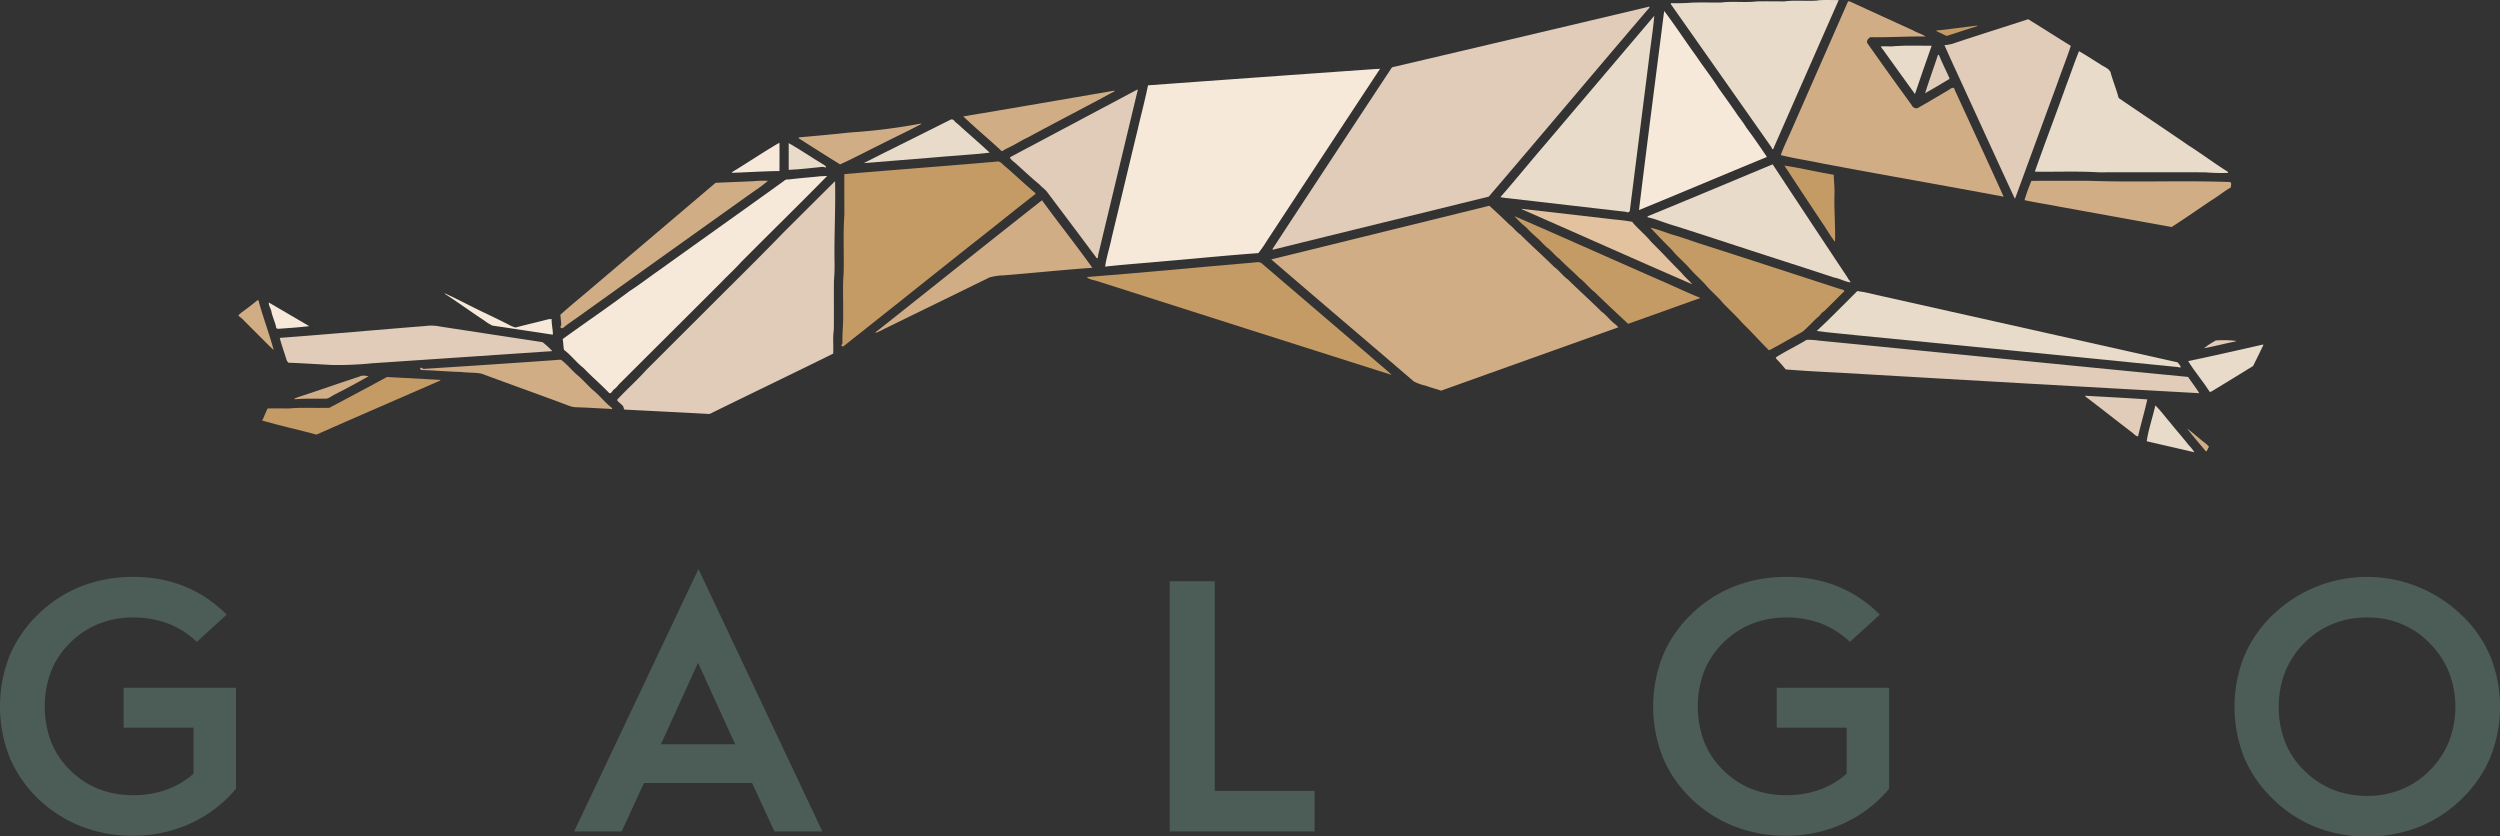 <svg xmlns="http://www.w3.org/2000/svg" width="253.439" height="84.795">
    <rect width="100%" height="100%" fill="#333333" stroke="none"/>
    <defs>
        <style>
            .cls-1{fill:#4c5d58}.cls-2{fill:#e8dbca}.cls-2,.cls-3,.cls-4,.cls-5,.cls-6{fill-rule:evenodd}.cls-3{fill:#d1ad85}.cls-4{fill:#e0ccb8}.cls-5{fill:#f7e9d9}.cls-6{fill:#c59b65}
        </style>
    </defs>
    <g id="Grupo_3371" data-name="Grupo 3371" transform="translate(-712.121 -331.225)">
        <path id="Trazado_4963" data-name="Trazado 4963" class="cls-1" d="M725.641 440.324a14.3 14.3 0 0 0-5.231.933 13.285 13.285 0 0 0-4.38 2.816 12.728 12.728 0 0 0-2.93 4.227 14.065 14.065 0 0 0 0 10.318 12.7 12.7 0 0 0 2.929 4.231 13.425 13.425 0 0 0 4.38 2.785 14.411 14.411 0 0 0 5.231.928 13.987 13.987 0 0 0 4.02-.583 13.3 13.3 0 0 0 3.536-1.641 12.8 12.8 0 0 0 2.848-2.546v-10.226h-11.392v4.041h7.09v4.66a8.434 8.434 0 0 1-2.764 1.636 9.891 9.891 0 0 1-3.336.547 9.6 9.6 0 0 1-3.532-.632 8.574 8.574 0 0 1-2.9-1.919 8.411 8.411 0 0 1-1.922-2.891 10.253 10.253 0 0 1 0-7.1 8.456 8.456 0 0 1 1.922-2.891 8.751 8.751 0 0 1 2.9-1.932 9.538 9.538 0 0 1 3.532-.65 9.872 9.872 0 0 1 3.541.624 8.749 8.749 0 0 1 2.888 1.852l3.026-2.763a12.762 12.762 0 0 0-4.273-2.869 13.688 13.688 0 0 0-5.182-.955" transform="translate(0 -50.613)"/>
        <path id="Trazado_4964" data-name="Trazado 4964" class="cls-1" d="m818.152 465.534 2.263-4.912h10.96l2.263 4.912h4.862l-12.566-26.6-12.6 26.6zm7.742-17.1 3.763 8.263h-7.525z" transform="translate(-43.01 -50.022)"/>
        <path id="Trazado_4965" data-name="Trazado 4965" class="cls-1" d="M933.024 466.449v-4.111h-10.117v-21.252h-4.566v25.362z" transform="translate(-87.637 -50.937)"/>
        <path id="Trazado_4966" data-name="Trazado 4966" class="cls-1" d="M1017.076 440.324a14.29 14.29 0 0 0-5.227.933 13.216 13.216 0 0 0-4.379 2.816 12.607 12.607 0 0 0-2.928 4.226 14.057 14.057 0 0 0 0 10.318 12.579 12.579 0 0 0 2.928 4.231 13.355 13.355 0 0 0 4.379 2.785 14.4 14.4 0 0 0 5.227.928 14.016 14.016 0 0 0 4.025-.583 13.255 13.255 0 0 0 3.532-1.641 12.705 12.705 0 0 0 2.852-2.546v-10.225h-11.394v4.041h7.086v4.66a8.431 8.431 0 0 1-2.76 1.636 9.926 9.926 0 0 1-3.341.547 9.639 9.639 0 0 1-3.532-.632 8.559 8.559 0 0 1-2.9-1.919 8.427 8.427 0 0 1-1.922-2.891 10.184 10.184 0 0 1 0-7.1 8.472 8.472 0 0 1 1.922-2.891 8.735 8.735 0 0 1 2.9-1.932 9.573 9.573 0 0 1 3.532-.65 9.911 9.911 0 0 1 3.546.624 8.775 8.775 0 0 1 2.884 1.852l3.03-2.763a12.782 12.782 0 0 0-4.278-2.869 13.688 13.688 0 0 0-5.183-.955" transform="translate(-123.851 -50.613)"/>
        <path id="Trazado_4967" data-name="Trazado 4967" class="cls-1" d="M1119.482 466.633a14.108 14.108 0 0 0 5.227-.951 13.194 13.194 0 0 0 4.344-2.834 12.608 12.608 0 0 0 2.928-4.227 13.852 13.852 0 0 0 0-10.252 12.542 12.542 0 0 0-2.959-4.222 13.794 13.794 0 0 0-19.066 0 12.578 12.578 0 0 0-2.929 4.222 13.891 13.891 0 0 0 0 10.252 12.6 12.6 0 0 0 2.929 4.227 13.2 13.2 0 0 0 4.325 2.834 13.96 13.96 0 0 0 5.205.951m-8.95-13.135a9.567 9.567 0 0 1 .635-3.523 8.7 8.7 0 0 1 1.926-2.918 8.469 8.469 0 0 1 2.892-1.963 9.151 9.151 0 0 1 3.5-.659 8.571 8.571 0 0 1 6.359 2.622 8.945 8.945 0 0 1 1.939 2.918 9.824 9.824 0 0 1 0 7.042 8.9 8.9 0 0 1-1.939 2.918 8.752 8.752 0 0 1-2.88 1.937 9.107 9.107 0 0 1-3.479.649 9.246 9.246 0 0 1-3.5-.649 8.651 8.651 0 0 1-2.892-1.937 8.393 8.393 0 0 1-1.926-2.891 9.625 9.625 0 0 1-.635-3.546" transform="translate(-167.403 -50.613)"/>
        <g id="Grupo_3372" data-name="Grupo 3372" transform="translate(0 10)">
            <path id="Trazado_4986" data-name="Trazado 4986" class="cls-2" d="M1021.553 321.265c.708-.075 1.426-.018 2.138-.035q-3.273 7.432-6.544 14.876c-.043.145-.144.434-.267.057q-5.057-7.2-10.126-14.4a.447.447 0 0 1-.093-.219 21.121 21.121 0 0 0 2.3-.061c.928-.013 1.857 0 2.79 0 1.206-.158 2.437.03 3.652-.118.929-.018 1.857 0 2.785 0 1.118-.144 2.244 0 3.367-.087" transform="translate(-125.17)"/>
            <path id="Trazado_4987" data-name="Trazado 4987" class="cls-3" d="M1032.887 321.457a.5.5 0 0 1 .29.066q3.154 1.446 6.318 2.89c.4.232.872.351 1.255.609-1.862-.026-3.718.1-5.585.07-.233.083-.484.426-.29.658a435.426 435.426 0 0 0 4.436 6.191c.093.241.431.469.681.307 1-.557 1.981-1.158 2.971-1.732.243-.122.647-.561.744-.057 1.654 3.6 3.317 7.195 4.95 10.8-6.117-1.149-12.251-2.206-18.368-3.363-1.408-.3-2.833-.509-4.228-.85.3-.855.713-1.666 1.073-2.5q2.878-6.544 5.752-13.092" transform="translate(-133.414 -.096)"/>
            <path id="Trazado_4988" data-name="Trazado 4988" class="cls-4" d="M974.5 322.431c.18-.1.228.088.062.18-5.413 6.331-10.773 12.723-16.186 19.046-7.248 1.789-14.5 3.551-21.751 5.349-.093.026-.234.057-.146-.083q5.993-9.141 12.013-18.265a.334.334 0 0 1 .282-.158q12.865-3.018 25.726-6.068" transform="translate(-95.33 -.5)"/>
            <path id="Trazado_4989" data-name="Trazado 4989" class="cls-5" d="M1003.62 323.154c1.14 1.5 2.17 3.1 3.283 4.621.714 1.074 1.518 2.083 2.209 3.17.677.956 1.369 1.894 2.016 2.867a11.456 11.456 0 0 1 .84 1.2c.717.938 1.373 1.925 2.042 2.9.022.092-.118.1-.176.127-4.264 1.754-8.5 3.556-12.766 5.3.818-6.735 1.7-13.46 2.552-20.186" transform="translate(-122.793 -.82)"/>
            <path id="Trazado_4990" data-name="Trazado 4990" class="cls-2" d="m992.2 324.043.031-.035c-.137 1.512-.379 3.007-.555 4.512q-.958 7.6-1.918 15.183c.03.171-.233.307-.374.18q-5.966-.684-11.935-1.377a6.4 6.4 0 0 1-.822-.114c1.554-1.767 3.028-3.6 4.563-5.375q5.5-6.485 11.01-12.973" transform="translate(-112.404 -1.183)"/>
            <path id="Trazado_4991" data-name="Trazado 4991" class="cls-4" d="M1063.238 324.68c.2-.118.334.062.488.145 1.338.824 2.658 1.679 4 2.5-.4 1.236-.9 2.459-1.328 3.7q-2.16 5.879-4.313 11.759l-.044.013c-1.628-3.49-3.216-6.993-4.827-10.492-.766-1.683-1.554-3.358-2.3-5.051a3.99 3.99 0 0 0 1.179-.263c2.377-.794 4.766-1.534 7.147-2.31" transform="translate(-145.674 -1.452)"/>
            <path id="Trazado_4992" data-name="Trazado 4992" class="cls-6" d="M1057.262 325.77c.088-.013.263-.03.356-.039l-.013.053c-1 .324-2.011.622-3.006.969-.119.052-.237-.03-.344-.079-.281-.158-.593-.255-.867-.43 1.293-.118 2.578-.329 3.873-.474" transform="translate(-145.027 -1.915)"/>
            <path id="Trazado_4993" data-name="Trazado 4993" class="cls-2" d="M1045.223 329.313c1.21-.079 2.424-.026 3.634-.03-.585 1.609-1.121 3.24-1.686 4.867-.075-.017-.1-.11-.141-.158-.972-1.372-1.985-2.718-2.949-4.095-.1-.206-.316-.338-.374-.553.5-.03 1.012.04 1.515-.03" transform="translate(-140.912 -3.418)"/>
            <path id="Trazado_4994" data-name="Trazado 4994" class="cls-2" d="M1075.328 330.252c.708.39 1.4.864 2.1 1.285.357.276.863.4 1.091.82.234.89.6 1.745.829 2.639 2.363 1.618 4.747 3.2 7.106 4.823 1.343.851 2.615 1.819 3.965 2.657a.887.887 0 0 0 .013.11 18.31 18.31 0 0 1-2.3-.057q-5.412-.007-10.838 0c-2.143-.132-4.295-.03-6.443-.066 1.025-2.924 2.139-5.822 3.182-8.742.44-1.153.831-2.328 1.293-3.468" transform="translate(-152.447 -3.836)"/>
            <path id="Trazado_4995" data-name="Trazado 4995" class="cls-4" d="M1052.8 330.893a.653.653 0 0 0 .1 0c.317.794.708 1.561 1.06 2.341v.11c-.818.478-1.628.978-2.46 1.438.409-1.3.88-2.591 1.307-3.894" transform="translate(-144.221 -4.109)"/>
            <path id="Trazado_4996" data-name="Trazado 4996" class="cls-5" d="m934.156 333.39.664-.035q-5.762 8.734-11.5 17.48a11.736 11.736 0 0 1-.84 1.206c-3.218.228-6.425.561-9.642.829-1.963.189-3.934.316-5.888.539.137-1 .476-1.973.673-2.968.876-3.617 1.73-7.239 2.609-10.851.347-1.526.757-3.029 1.065-4.559q11.426-.835 22.861-1.64" transform="translate(-82.795 -5.155)"/>
            <path id="Trazado_4997" data-name="Trazado 4997" class="cls-4" d="M903.058 337.026c.167-.105-.017.316-.022.412q-1.948 8.136-3.908 16.288c-.062.132.044.439-.167.368-1.641-2.21-3.3-4.406-4.955-6.607-.211-.342-.577-.535-.832-.837-.849-.693-1.633-1.46-2.455-2.183-.189-.171-.493-.342-.545-.592q6.435-3.433 12.884-6.849" transform="translate(-75.666 -6.708)"/>
            <path id="Trazado_4998" data-name="Trazado 4998" class="cls-3" d="M897.087 337.242c.07-.018.344-.062.167.044-2.918 1.587-5.875 3.1-8.792 4.683-.683.312-1.3.733-1.981 1.048a3.271 3.271 0 0 0-.484.263.171.171 0 0 1-.278-.057c-1.241-1.149-2.552-2.228-3.767-3.4 5.048-.842 10.091-1.719 15.134-2.582" transform="translate(-72.172 -6.796)"/>
            <path id="Trazado_4999" data-name="Trazado 4999" class="cls-2" d="M873.218 342.29c.286-.127.431.307.656.4 1.083 1 2.218 1.947 3.287 2.955-2.033.228-4.093.333-6.13.522-2.213.171-4.427.368-6.64.535 2.914-1.482 5.9-2.929 8.827-4.415" transform="translate(-64.709 -8.942)"/>
            <path id="Trazado_5000" data-name="Trazado 5000" class="cls-3" d="m865.111 343.046.3-.022c-1.321.706-2.7 1.346-4.04 2.03-1.422.693-2.825 1.451-4.264 2.1a293.34 293.34 0 0 1-4.173-2.635c-.114-.075.036-.092.1-.114q2.568-.217 5.139-.491a58.573 58.573 0 0 0 6.936-.864" transform="translate(-59.822 -9.264)"/>
            <path id="Trazado_5001" data-name="Trazado 5001" class="cls-5" d="M845.862 346.462c.026-.009.08-.022.1-.03q.013 1.42 0 2.845c-1.619.017-3.226.127-4.841.18a.849.849 0 0 1 .317-.242c1.478-.907 2.922-1.876 4.418-2.753" transform="translate(-54.822 -10.712)"/>
            <path id="Trazado_5002" data-name="Trazado 5002" class="cls-2" d="M851.163 346.454c1.223.688 2.381 1.5 3.591 2.219.146.079.427.364-.128.184-1.154.11-2.306.263-3.464.307 0-.9-.009-1.806 0-2.71" transform="translate(-59.086 -10.721)"/>
            <path id="Trazado_5003" data-name="Trazado 5003" class="cls-6" d="M876.187 349.7c.273-.083.511.149.683.329 1.109.925 2.147 1.938 3.256 2.868a.574.574 0 0 0 0 .091c-2.2 1.7-4.343 3.455-6.534 5.16-4.282 3.4-8.555 6.823-12.845 10.211-.106.114-.445.149-.181-.236-.035-1.03.106-2.057.066-3.087.026-1.333-.062-2.679.053-4.007.048-1.973-.066-3.955.071-5.927 0-1.377-.009-2.749 0-4.13 5.144-.447 10.3-.824 15.437-1.271" transform="translate(-63.039 -12.092)"/>
            <path id="Trazado_5004" data-name="Trazado 5004" class="cls-2" d="m1015.212 350.223.057-.009q3.794 5.767 7.626 11.531c.044.162.233.259.251.43-.572-.083-1.1-.4-1.672-.5-2.58-.859-5.171-1.674-7.746-2.521-2.852-.916-5.69-1.872-8.55-2.766-.872-.254-1.716-.631-2.6-.82a.748.748 0 0 1 .01-.1c4.215-1.723 8.414-3.49 12.62-5.244" transform="translate(-123.436 -12.319)"/>
            <path id="Trazado_5005" data-name="Trazado 5005" class="cls-6" d="M1026.7 350.412c1.681.25 3.331.666 5.008.938 0 .658.11 1.307.071 1.969-.053 1.61.109 3.209.057 4.819-.515-.605-.876-1.346-1.347-1.991-1.279-1.9-2.526-3.828-3.788-5.735" transform="translate(-133.688 -12.404)"/>
            <path id="Trazado_5006" data-name="Trazado 5006" class="cls-5" d="M837.526 352.267c.155 0 .458-.018.608-.026-2.879 2.933-5.818 5.8-8.718 8.721-.633.71-1.334 1.342-1.989 2.025-3.463 3.468-6.957 6.936-10.429 10.4a2.4 2.4 0 0 1-.524.531c-.141.118-.211.408-.44.338-.832-.882-1.765-1.653-2.6-2.539-.717-.548-1.259-1.3-1.985-1.846-.075-.359-.061-.732-.136-1.091 2.25-1.636 4.554-3.187 6.773-4.858 1.073-.688 2.072-1.478 3.12-2.2 4.177-3 8.37-5.967 12.542-8.975a.559.559 0 0 1 .48-.145c1.1-.145 2.2-.21 3.3-.338" transform="translate(-42.152 -13.181)"/>
            <path id="Trazado_5007" data-name="Trazado 5007" class="cls-3" d="M830.543 353.132a8.858 8.858 0 0 1 1.408-.031 15.6 15.6 0 0 1-1.527 1.132q-8.877 6.327-17.743 12.68c-.488.351-1 .675-1.465 1.07-.119.11-.458.048-.216-.263-.031-.346-.053-.7-.1-1.039 1.162-1.048 2.381-2.026 3.573-3.052q6.085-5.162 12.167-10.329c1.3-.066 2.606-.1 3.9-.167" transform="translate(-41.977 -13.541)"/>
            <path id="Trazado_5008" data-name="Trazado 5008" class="cls-3" d="M1069.726 353.108c1.954-.026 3.913 0 5.866-.009 4.744.171 9.5-.048 14.245.122.233.035.105.368.118.544-.69.386-1.293.907-1.971 1.306-1.347.907-2.672 1.837-4.036 2.709-3.775-.675-7.551-1.372-11.324-2.047-1.2-.246-2.406-.412-3.594-.675a18.853 18.853 0 0 1 .7-1.951" transform="translate(-151.674 -13.544)"/>
            <path id="Trazado_5009" data-name="Trazado 5009" class="cls-4" d="m842.961 353.217.044-.03c.062 2.7-.093 5.393-.056 8.093a16.471 16.471 0 0 1-.058 1.974c-.017 1.666.009 3.336-.013 5-.119.8-.022 1.6-.062 2.4-3.991 1.978-8.009 3.9-12.01 5.867-.241.1-.457.3-.739.245-2.8-.158-5.611-.289-8.413-.438-.114-.132-.062-.351-.238-.443-.163-.189-.4-.325-.515-.535.933-1.026 2.007-1.956 2.931-3q4.046-4.038 8.105-8.093c1.958-1.947 3.921-3.894 5.822-5.862 1.734-1.723 3.464-3.459 5.2-5.178" transform="translate(-46.229 -13.583)"/>
            <path id="Trazado_5010" data-name="Trazado 5010" class="cls-3" d="m883.3 356.56.036-.018c1.676 2.3 3.454 4.525 5.1 6.84-3.005.21-6.007.526-9.008.767a5.425 5.425 0 0 0-1.461.228c-3.569 1.758-7.146 3.49-10.716 5.244a5.544 5.544 0 0 1-.814.369.63.63 0 0 1 .251-.25c5.544-4.389 11.063-8.817 16.612-13.179" transform="translate(-65.58 -15.009)"/>
            <path id="Trazado_5011" data-name="Trazado 5011" class="cls-3" d="M958.246 357.525c.022 0 .071-.018.1-.022a67.114 67.114 0 0 1 2.007 1.885c.422.3.707.75 1.139 1.035 1.109 1.114 2.293 2.148 3.406 3.262.527.369.892.93 1.425 1.3 1.1 1.1 2.275 2.126 3.375 3.231.516.369.876.9 1.386 1.276a1.966 1.966 0 0 1 .33.334q-8.976 3.2-17.958 6.419c-.529-.18-1.065-.316-1.589-.513a4.612 4.612 0 0 1-1.18-.421c-4.805-4.13-9.65-8.234-14.451-12.372q11-2.7 22.011-5.415" transform="translate(-95.24 -15.417)"/>
            <path id="Trazado_5012" data-name="Trazado 5012" d="M980.383 358.036c2.856.32 5.7.662 8.554.986.876.118 1.769.158 2.641.329.581.728 1.351 1.3 1.927 2.03 1.048 1.017 2.016 2.1 3.059 3.122.325.438.775.763 1.113 1.189-5.769-2.5-11.508-5.086-17.272-7.607z" transform="translate(-114.002 -15.644)" style="fill:#e2c29f;fill-rule:evenodd"/>
            <path id="Trazado_5013" data-name="Trazado 5013" class="cls-6" d="M979.09 359.317c5.012 2.175 9.993 4.411 15 6.607 1.277.548 2.531 1.158 3.825 1.671v.044c-2.433.855-4.862 1.749-7.287 2.6-1.13-1.056-2.291-2.126-3.4-3.222-.564-.416-.978-1.008-1.544-1.425-.652-.666-1.373-1.258-2.016-1.938-.432-.3-.74-.745-1.158-1.07-.378-.3-.687-.675-1.043-1a15.769 15.769 0 0 1-1.2-1.144 8.117 8.117 0 0 1-1.17-1.131" transform="translate(-113.453 -16.188)"/>
            <path id="Trazado_5014" data-name="Trazado 5014" class="cls-6" d="M1003.1 361.361c.738.175 1.448.456 2.169.693.964.263 1.9.618 2.847.925 4.757 1.518 9.5 3.078 14.254 4.617.122.048.409.035.36.233-.7.666-1.356 1.363-2.055 2.025-.282.132-.383.447-.642.6-.515.474-.978 1-1.51 1.451-1.06.588-2.108 1.2-3.172 1.776-.11.066-.3.154-.37-.022-.85-.824-1.615-1.719-2.473-2.534-.63-.71-1.316-1.364-1.985-2.034-.479-.6-1.078-1.109-1.606-1.67-.541-.667-1.219-1.214-1.783-1.859-.576-.679-1.289-1.232-1.843-1.929a62.563 62.563 0 0 1-2.192-2.271" transform="translate(-123.658 -17.056)"/>
            <path id="Trazado_5015" data-name="Trazado 5015" class="cls-6" d="M920.451 367.5c.3-.009.7-.14.959.039q5.545 4.749 11.094 9.493c.691.627 1.451 1.2 2.117 1.846-9.884-3.152-19.785-6.279-29.669-9.453-.405-.162-.937-.167-1.25-.473 5.589-.425 11.168-.982 16.748-1.451" transform="translate(-81.416 -19.644)"/>
            <path id="Trazado_5016" data-name="Trazado 5016" class="cls-2" d="M1036.512 372.538c.894.1 1.765.369 2.645.548q14.917 3.354 29.835 6.682c.124.162.608.679.014.473q-16.285-1.631-32.568-3.223c-1.347-.154-2.7-.246-4.04-.434 1.412-1.3 2.741-2.7 4.115-4.047" transform="translate(-136.107 -21.806)"/>
            <path id="Trazado_5017" data-name="Trazado 5017" class="cls-5" d="M790.528 372.943c1.347.6 2.645 1.319 3.986 1.951.819.39 1.642.789 2.456 1.2a2.783 2.783 0 0 0 .739.311c1.1-.294 2.21-.543 3.31-.833.083-.009.255-.022.343-.03-.013.534.132 1.06.128 1.591-2.037-.307-4.083-.622-6.125-.921a4.565 4.565 0 0 1-.833-.518c-1.271-.829-2.495-1.723-3.762-2.551-.084-.062-.211-.088-.241-.2" transform="translate(-33.32 -21.979)"/>
            <path id="Trazado_5018" data-name="Trazado 5018" class="cls-3" d="m756.07 374.149.1-.017c.458 1.71 1.091 3.363 1.553 5.068-.986-.934-1.923-1.916-2.891-2.863a3.492 3.492 0 0 0-.691-.614c.058-.14.216-.228.321-.338.555-.39 1.087-.811 1.611-1.236" transform="translate(-17.855 -22.484)"/>
            <path id="Trazado_5019" data-name="Trazado 5019" class="cls-5" d="M759.508 374.551c1.359.815 2.737 1.587 4.1 2.4-1.008.123-2.029.189-3.041.263-.114 0-.29.031-.312-.127-.1-.574-.4-1.091-.492-1.67-.071-.289-.287-.548-.251-.864" transform="translate(-20.137 -22.662)"/>
            <path id="Trazado_5020" data-name="Trazado 5020" class="cls-4" d="M776.208 378.669a4.425 4.425 0 0 1 1.482.052q5.2.8 10.382 1.583a7.86 7.86 0 0 1 1 .912q-9.136.618-18.276 1.232a34.549 34.549 0 0 1-4.044.171c-1.439-.07-2.873-.171-4.312-.224-.159.039-.234-.158-.3-.254-.22-.763-.511-1.5-.7-2.267 4.924-.369 9.849-.815 14.769-1.206" transform="translate(-20.959 -24.395)"/>
            <path id="Trazado_5021" data-name="Trazado 5021" class="cls-4" d="M1028.315 381.129a6.845 6.845 0 0 1 1.2.07c12.489 1.223 24.978 2.477 37.471 3.687.373.553.788 1.083 1.139 1.649q-17.017-.94-34.029-1.933c-2.632-.171-5.273-.255-7.9-.478a15.716 15.716 0 0 0-.99-1.113c0-.031-.009-.075-.009-.1 1-.649 2.094-1.154 3.111-1.78" transform="translate(-133.049 -25.451)"/>
            <path id="Trazado_5022" data-name="Trazado 5022" class="cls-4" d="M1101.884 381.223a11.18 11.18 0 0 1 2.024.044l-.009.053c-1.077.2-2.138.5-3.216.688a8.291 8.291 0 0 1 1.2-.785" transform="translate(-165.125 -25.485)"/>
            <path id="Trazado_5023" data-name="Trazado 5023" class="cls-2" d="M1105.441 381.967c.141-.066.014.123 0 .175-.325.666-.637 1.337-.977 1.991-1.377.872-2.79 1.7-4.181 2.561-.07.021-.14.091-.211.07-.682-1.075-1.532-2.048-2.192-3.126 2.526-.513 5.039-1.122 7.56-1.67" transform="translate(-163.934 -25.807)"/>
            <path id="Trazado_5024" data-name="Trazado 5024" class="cls-3" d="M799.976 384.675a1.865 1.865 0 0 1 .519-.013c.558.426 1.008.969 1.523 1.447.62.486 1.114 1.109 1.711 1.627.683.557 1.214 1.271 1.915 1.8.079.189-.158.083-.26.083-1.17-.048-2.337-.136-3.507-.162a2.908 2.908 0 0 1-.642-.163c-2.918-1.1-5.858-2.135-8.775-3.223-.669-.162-1.365-.083-2.043-.184-1.359-.039-2.719-.158-4.084-.2-.154.009-.294-.438.186-.114q6.725-.421 13.457-.9" transform="translate(-31.477 -26.95)"/>
            <path id="Trazado_5025" data-name="Trazado 5025" class="cls-3" d="M770.8 387.462a1.809 1.809 0 0 1 .734.048 78.213 78.213 0 0 1-3.458 1.863c-.325.154-.616.461-1.012.4-1.017.017-2.033-.03-3.041.066.057-.158.273-.15.392-.224 1.834-.587 3.647-1.24 5.483-1.837.3-.114.611-.184.9-.32" transform="translate(-22.059 -28.136)"/>
            <path id="Trazado_5026" data-name="Trazado 5026" class="cls-6" d="M770.98 387.688c1.817.1 3.627.2 5.444.294-.057.123-.216.127-.317.189-4.084 1.789-8.19 3.547-12.269 5.358-1.826-.5-3.692-.9-5.5-1.425.211-.4.343-.833.558-1.228.722-.013 1.444.009 2.166 0 1.355-.122 2.723-.022 4.079-.061 1.959-1.017 3.9-2.083 5.844-3.122" transform="translate(-19.639 -28.245)"/>
            <path id="Trazado_5027" data-name="Trazado 5027" class="cls-4" d="M1079.668 390.99c2.113.122 4.22.224 6.332.373-.277 1.254-.646 2.5-.941 3.753-.273-.04-.448-.3-.661-.443-1.483-1.132-2.944-2.289-4.427-3.42a1.189 1.189 0 0 1-.3-.263" transform="translate(-156.195 -29.648)"/>
            <path id="Trazado_5028" data-name="Trazado 5028" class="cls-2" d="M1091.445 392.7c.549.518.986 1.153 1.486 1.714.609.772 1.272 1.5 1.871 2.275a4.163 4.163 0 0 1 .6.758c-1.606-.377-3.222-.741-4.827-1.118.181-1.232.6-2.416.872-3.63" transform="translate(-160.828 -30.374)"/>
            <path id="Trazado_5029" data-name="Trazado 5029" class="cls-3" d="M1097.683 396.754c.691.508 1.324 1.122 2.024 1.635.049.052.15.166.2.223-.115.136-.159.417-.3.482-.634-.789-1.32-1.53-1.923-2.341" transform="translate(-163.85 -32.097)"/>
        </g>
    </g>
</svg>
